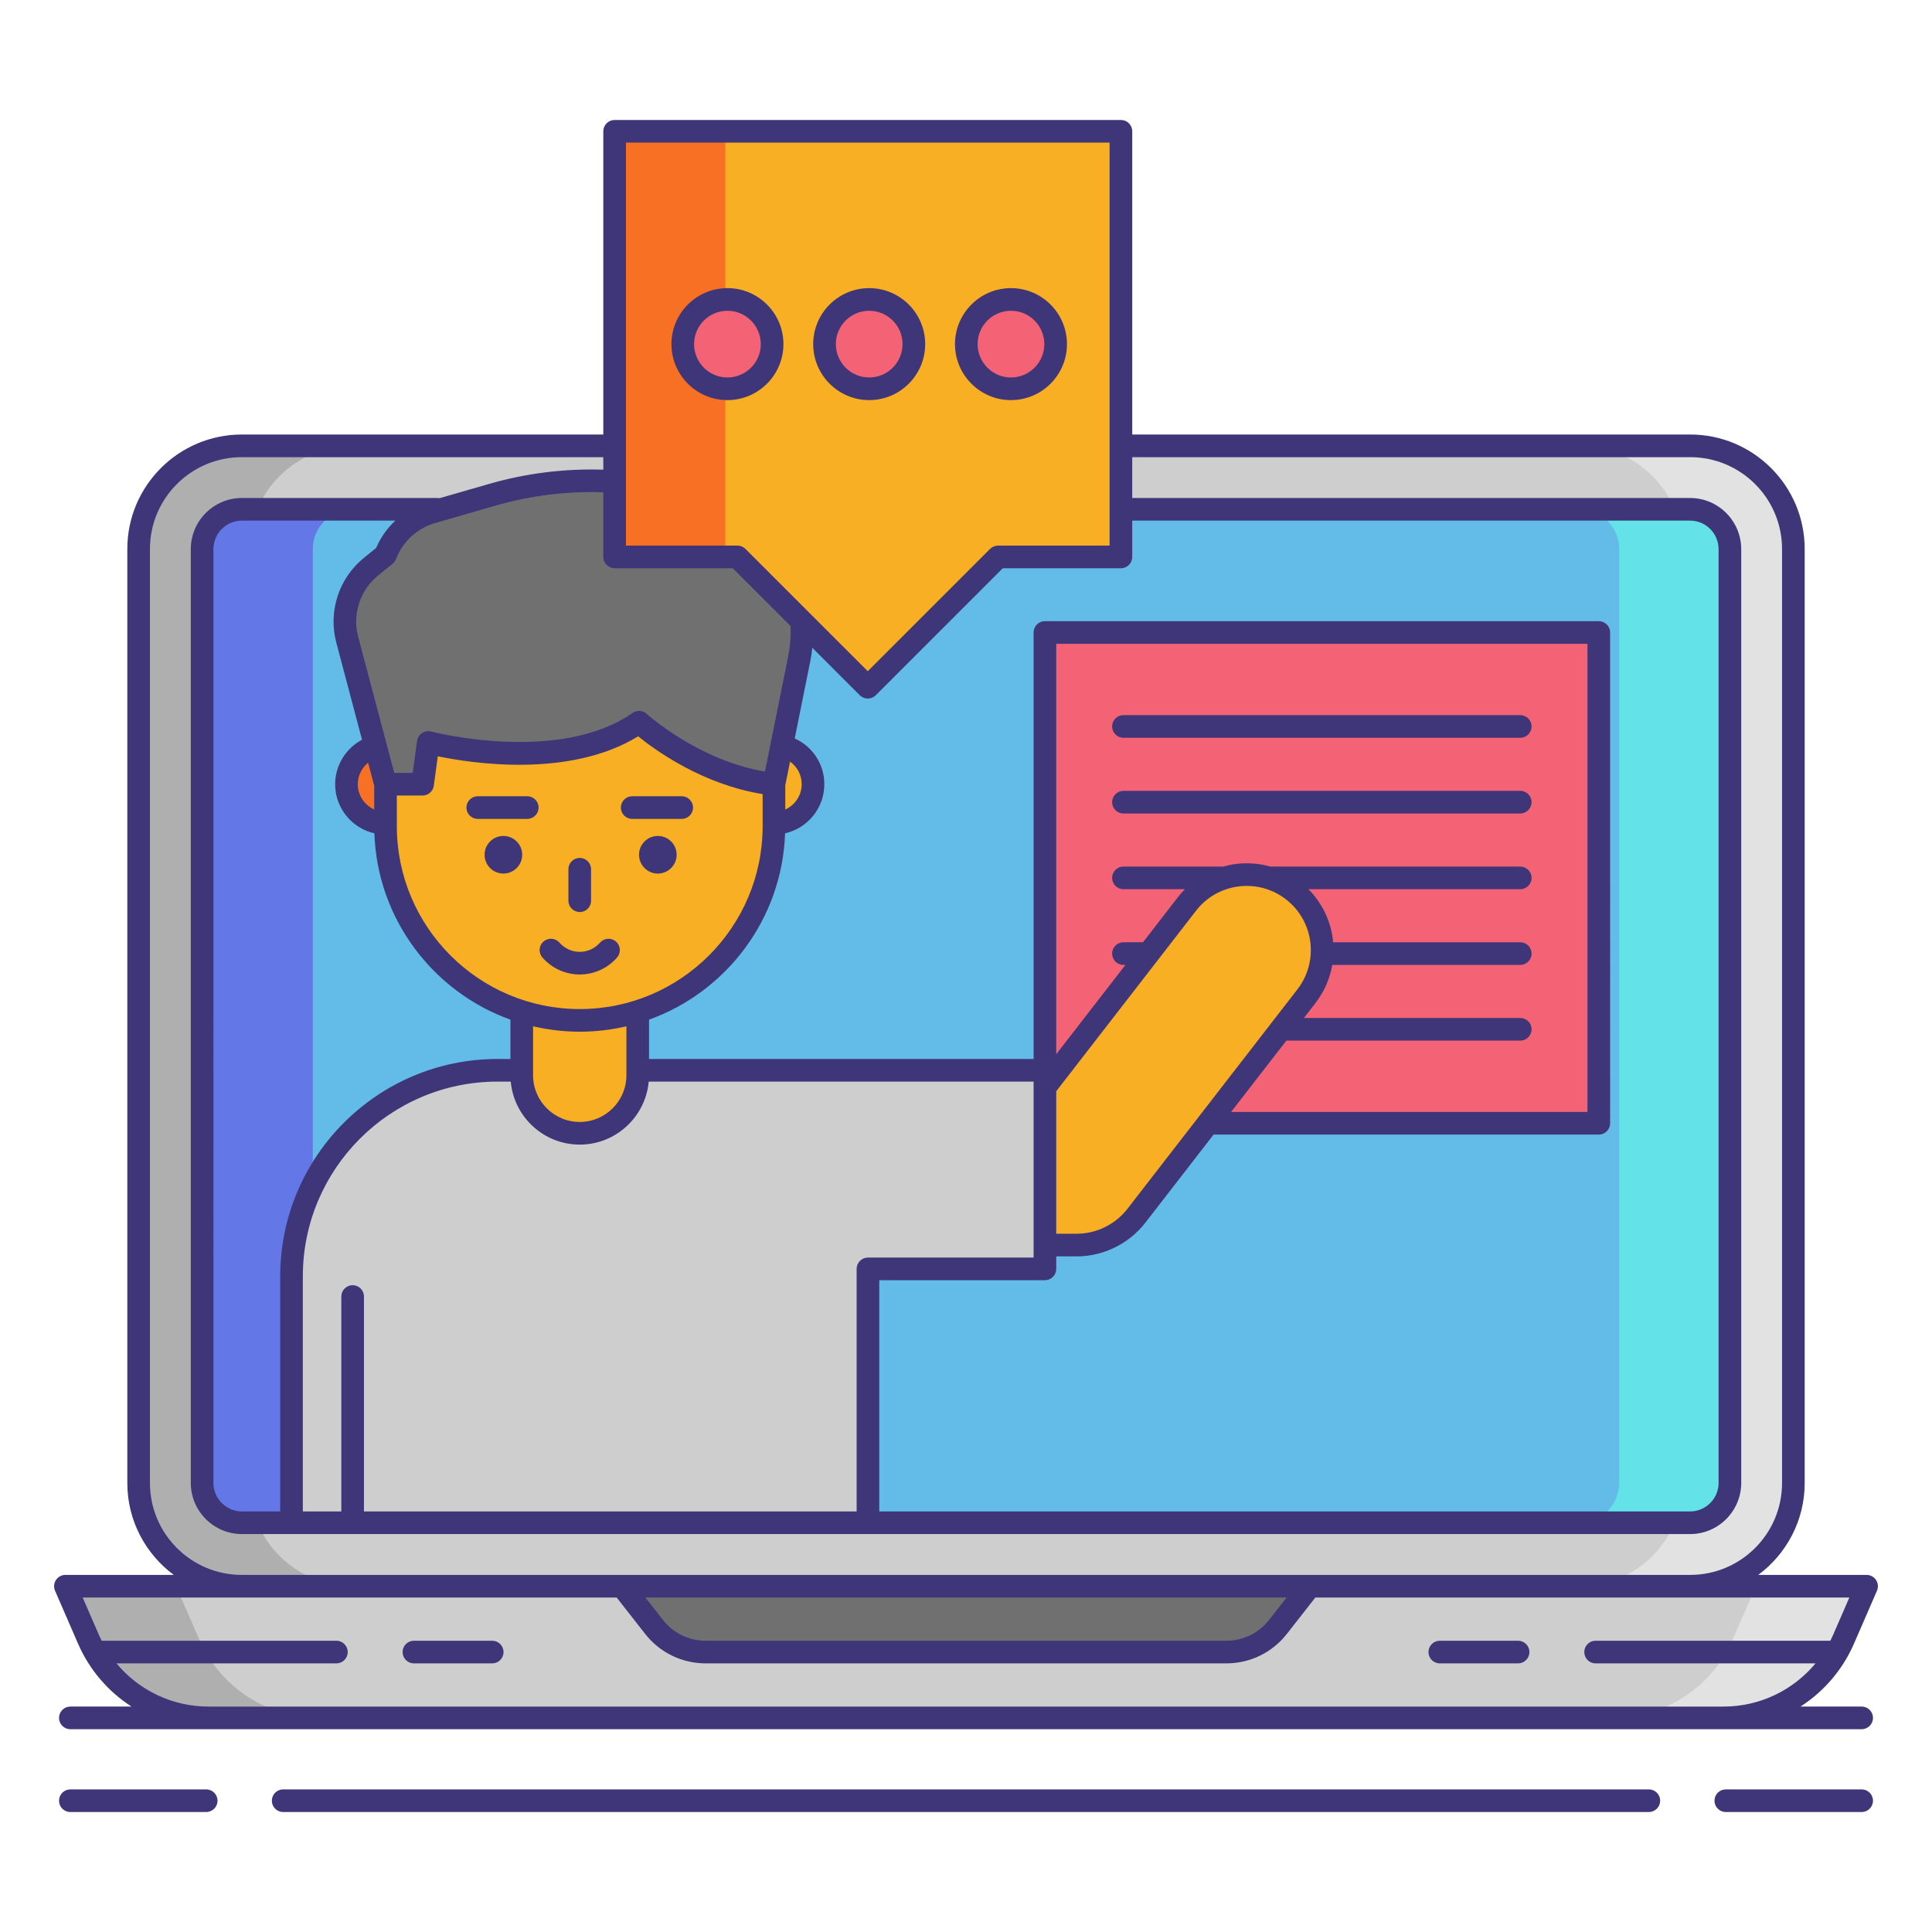 <?xml version="1.0" encoding="utf-8"?>
<!-- Generator: Adobe Illustrator 24.0.0, SVG Export Plug-In . SVG Version: 6.00 Build 0)  -->
<svg version="1.1" id="Layer_1" xmlns="http://www.w3.org/2000/svg" xmlns:xlink="http://www.w3.org/1999/xlink" x="0px" y="0px"
	 viewBox="0 0 256 256" enable-background="new 0 0 256 256" xml:space="preserve">
<g>
	<path fill="#CECECE" d="M32.035,210.183c-7.535,0-13.665-6.13-13.665-13.665V72.741c0-7.535,6.13-13.665,13.665-13.665h191.931
		c7.535,0,13.665,6.13,13.665,13.665v123.776c0,7.535-6.13,13.665-13.665,13.665H32.035z"/>
	<g>
		<path fill="#E2E2E2" d="M223.965,59.077h-14.667c7.534,0,13.665,6.13,13.665,13.665v123.776c0,7.534-6.13,13.665-13.665,13.665
			h14.667c7.535,0,13.665-6.13,13.665-13.665V72.742C237.63,65.207,231.5,59.077,223.965,59.077z"/>
	</g>
	<g>
		<path fill="#AFAFAF" d="M32.035,59.077h14.667c-7.534,0-13.665,6.13-13.665,13.665v123.776c0,7.534,6.13,13.665,13.665,13.665
			H32.035c-7.535,0-13.665-6.13-13.665-13.665V72.742C18.37,65.207,24.5,59.077,32.035,59.077z"/>
	</g>
	<path fill="#63BCE7" d="M229.221,72.766v123.728c0,2.916-2.364,5.28-5.28,5.28H32.059c-2.916,0-5.28-2.364-5.28-5.28V72.766
		c0-2.916,2.364-5.28,5.28-5.28h191.882C226.857,67.486,229.221,69.849,229.221,72.766z"/>
	<g>
		<path fill="#63E2E7" d="M223.941,67.485h-14.667c2.916,0,5.28,2.364,5.28,5.28v123.728c0,2.916-2.364,5.28-5.28,5.28h14.667
			c2.916,0,5.28-2.364,5.28-5.28V72.765C229.221,69.849,226.857,67.485,223.941,67.485z"/>
	</g>
	<g>
		<path fill="#6377E7" d="M32.059,67.485h14.667c-2.916,0-5.28,2.364-5.28,5.28v123.728c0,2.916,2.364,5.28,5.28,5.28H32.059
			c-2.916,0-5.28-2.364-5.28-5.28V72.765C26.779,69.849,29.143,67.485,32.059,67.485z"/>
	</g>
	<path fill="#CECECE" d="M128,210.183H8.667l3.053,7.024c2.751,6.329,8.995,10.423,15.896,10.423H128h100.385
		c6.901,0,13.145-4.094,15.896-10.423l3.053-7.024H128z"/>
	<g>
		<path fill="#E2E2E2" d="M232.667,210.183l-3.053,7.024c-2.751,6.329-8.995,10.423-15.896,10.423h14.667
			c6.901,0,13.145-4.094,15.896-10.423l3.053-7.024H232.667z"/>
	</g>
	<g>
		<path fill="#AFAFAF" d="M23.333,210.183l3.053,7.024c2.751,6.329,8.995,10.423,15.896,10.423H27.615
			c-6.901,0-13.145-4.094-15.896-10.423l-3.053-7.024H23.333z"/>
	</g>
	<path fill="#707070" d="M82.442,210.183l4.22,5.388c1.649,2.106,4.175,3.336,6.85,3.336h68.975c2.675,0,5.201-1.23,6.85-3.336
		l4.221-5.388H82.442z"/>
	<rect x="138.457" y="83.807" fill="#F46275" width="73.391" height="65.033"/>
	<g>
		<g>
			<path fill="#F8AF23" d="M142.668,164.976h-17.685c-5.523,0-10-4.478-10-10s4.477-10,10-10h12.781l19.523-25.208
				c3.382-4.369,9.662-5.164,14.029-1.783c4.366,3.382,5.165,9.663,1.783,14.029l-22.526,29.085
				C148.68,163.545,145.761,164.976,142.668,164.976z"/>
		</g>
		<path fill="#CECECE" d="M138.457,141.818H65.921c-15.073,0-27.293,12.219-27.293,27.293v32.662h76.38v-33.64h23.449V141.818z"/>
		<g>
			<path fill="#F8AF23" d="M76.818,150.165L76.818,150.165c-4.244,0-7.684-3.44-7.684-7.684v-10.089c0-4.244,3.44-7.684,7.684-7.684
				h0c4.244,0,7.684,3.44,7.684,7.684v10.089C84.501,146.725,81.061,150.165,76.818,150.165z"/>
			<g>
				<circle fill="#F87023" cx="51.084" cy="103.914" r="5.175"/>
				<circle fill="#F8AF23" cx="102.552" cy="103.914" r="5.175"/>
			</g>
			<path fill="#F8AF23" d="M76.818,135.206L76.818,135.206c-14.213,0-25.734-11.522-25.734-25.734v-9.488
				c0-14.213,11.522-25.734,25.734-25.734h0c14.213,0,25.734,11.522,25.734,25.734v9.488
				C102.552,123.684,91.03,135.206,76.818,135.206z"/>
			<g>
				<circle fill="#3F3679" cx="66.701" cy="113.259" r="2.492"/>
				<circle fill="#3F3679" cx="87.166" cy="113.259" r="2.492"/>
			</g>
			<path fill="#707070" d="M51.084,103.914h4.909l0.756-5.531c0,0,17.476,4.618,27.926-2.687c0,0,7.756,7.115,17.878,8.218
				l3.347-16.61c2.004-9.945-4.334-19.661-14.244-21.833l-3.037-0.666c-7.744-1.697-15.79-1.436-23.407,0.761l-7.976,2.3
				c-2.826,0.815-5.105,2.912-6.151,5.661v0l-1.925,1.562c-2.859,2.32-4.092,6.101-3.149,9.66L51.084,103.914z"/>
		</g>
	</g>
	<polygon fill="#F8AF23" points="81.44,17.397 81.44,73.796 97.718,73.796 114.983,91.062 132.249,73.796 148.527,73.796 
		148.527,17.397 	"/>
	<g>
		<rect x="81.44" y="17.397" fill="#F87023" width="14.667" height="56.398"/>
	</g>
	<circle fill="#F46275" cx="96.387" cy="45.597" r="5.919"/>
	<circle fill="#F46275" cx="115.173" cy="45.597" r="5.919"/>
	<circle fill="#F46275" cx="133.959" cy="45.597" r="5.919"/>
	<g>
		<path fill="#3F3679" d="M245.656,217.804l3.053-7.023c0.201-0.464,0.155-0.997-0.122-1.42c-0.276-0.423-0.748-0.678-1.254-0.678
			h-14.351c3.722-2.766,6.148-7.182,6.148-12.165V72.741c0-8.361-6.803-15.164-15.164-15.164h-73.939v-40.18
			c0-0.828-0.672-1.5-1.5-1.5H81.44c-0.829,0-1.5,0.672-1.5,1.5v40.18H32.035c-8.362,0-15.165,6.803-15.165,15.164v123.776
			c0,4.983,2.427,9.399,6.149,12.165H8.667c-0.505,0-0.977,0.255-1.254,0.678s-0.323,0.957-0.121,1.42l3.053,7.023
			c1.517,3.491,4.013,6.352,7.08,8.326H9.32c-0.829,0-1.5,0.672-1.5,1.5s0.671,1.5,1.5,1.5h18.295h200.77h18.295
			c0.828,0,1.5-0.672,1.5-1.5s-0.672-1.5-1.5-1.5h-8.105C241.643,224.155,244.138,221.295,245.656,217.804z M46.726,170.296
			c-0.829,0-1.5,0.672-1.5,1.5v28.478h-5.098v-31.162c0-14.223,11.571-25.793,25.793-25.793h1.756
			c0.425,4.672,4.36,8.347,9.141,8.347s8.716-3.674,9.141-8.347h50.998v23.315h-21.949c-0.829,0-1.5,0.672-1.5,1.5v32.14H48.226
			v-28.478C48.226,170.968,47.554,170.296,46.726,170.296z M32.059,200.273c-2.084,0-3.78-1.696-3.78-3.78V72.766
			c0-2.084,1.696-3.78,3.78-3.78h20.32c-1.074,1.016-1.952,2.24-2.541,3.621l-1.625,1.318c-3.312,2.687-4.746,7.086-3.655,11.208
			l3.412,12.887c-2.158,1.144-3.562,3.41-3.562,5.894c0,3.173,2.227,5.832,5.199,6.506c0.392,11.384,7.798,21.015,18.027,24.689
			v5.21h-1.713c-15.876,0-28.793,12.916-28.793,28.793v31.162H32.059z M81.44,75.296h15.657l7.664,7.664
			c0,0.012-0.003,0.023-0.002,0.035c0.049,1.337-0.062,2.688-0.329,4.013l-3.069,15.227c-8.836-1.479-15.603-7.581-15.673-7.646
			c-0.518-0.475-1.297-0.524-1.872-0.123c-9.749,6.816-26.516,2.511-26.684,2.467c-0.413-0.109-0.857-0.035-1.215,0.203
			s-0.596,0.618-0.654,1.044l-0.579,4.233h-2.446l-4.779-18.048c-0.79-2.983,0.248-6.166,2.645-8.11l1.925-1.563
			c0.205-0.167,0.363-0.385,0.457-0.632c0.874-2.296,2.805-4.073,5.165-4.753l7.976-2.3c4.66-1.345,9.47-1.938,14.313-1.773v8.562
			C79.94,74.624,80.611,75.296,81.44,75.296z M106.227,103.913c0,1.491-0.896,2.772-2.175,3.348v-3.2l0.633-3.142
			C105.637,101.593,106.227,102.693,106.227,103.913z M70.634,135.989c1.988,0.464,4.056,0.717,6.184,0.717s4.195-0.253,6.184-0.717
			v6.492c0,3.409-2.774,6.184-6.184,6.184s-6.184-2.774-6.184-6.184V135.989z M76.818,133.706
			c-13.363,0-24.234-10.871-24.234-24.234v-4.059h3.409c0.75,0,1.385-0.554,1.486-1.297l0.534-3.904
			c4.561,0.944,17.479,2.92,26.545-2.647c2.26,1.835,8.537,6.384,16.495,7.654v4.253C101.052,122.835,90.181,133.706,76.818,133.706
			z M47.409,103.913c0-1.124,0.523-2.166,1.367-2.853l0.807,3.049v3.152C48.305,106.685,47.409,105.404,47.409,103.913z
			 M116.508,169.634h21.949c0.828,0,1.5-0.672,1.5-1.5v-1.657h2.711c3.53,0,6.929-1.667,9.092-4.458l9.045-11.679h51.043
			c0.828,0,1.5-0.672,1.5-1.5V83.807c0-0.828-0.672-1.5-1.5-1.5h-73.391c-0.828,0-1.5,0.672-1.5,1.5v56.512H86.001v-5.21
			c10.228-3.675,17.635-13.306,18.027-24.689c2.972-0.674,5.199-3.333,5.199-6.506c0-2.659-1.551-4.996-3.922-6.066l2.065-10.247
			c0.118-0.584,0.201-1.174,0.267-1.765l6.286,6.286c0.293,0.293,0.677,0.439,1.061,0.439s0.768-0.146,1.061-0.439l16.826-16.826
			h15.656c0.828,0,1.5-0.672,1.5-1.5v-4.811h73.915c2.084,0,3.779,1.696,3.779,3.78v123.728c0,2.084-1.695,3.78-3.779,3.78H116.508
			V169.634z M139.957,144.596l18.518-23.91c1.39-1.796,3.396-2.941,5.647-3.228c2.248-0.284,4.481,0.322,6.276,1.712
			c3.706,2.87,4.386,8.22,1.517,11.925l-22.526,29.085c-1.599,2.063-4.111,3.296-6.721,3.296h-2.711V144.596z M170.45,137.887
			h30.991c0.828,0,1.5-0.672,1.5-1.5s-0.672-1.5-1.5-1.5h-28.668l1.513-1.953c1.169-1.51,1.929-3.248,2.244-5.078h24.912
			c0.828,0,1.5-0.672,1.5-1.5s-0.672-1.5-1.5-1.5h-24.807c-0.013-0.138-0.015-0.276-0.032-0.414
			c-0.323-2.535-1.46-4.832-3.229-6.618h28.067c0.828,0,1.5-0.672,1.5-1.5s-0.672-1.5-1.5-1.5h-33.12
			c-1.469-0.416-3.018-0.539-4.578-0.341c-0.564,0.071-1.111,0.196-1.648,0.345c-0.015,0-0.029-0.004-0.044-0.004h-13.188
			c-0.828,0-1.5,0.672-1.5,1.5s0.672,1.5,1.5,1.5h8.146c-0.318,0.324-0.625,0.662-0.907,1.026l-4.652,6.006
			c-0.001,0-0.001,0-0.002,0h-2.586c-0.828,0-1.5,0.672-1.5,1.5s0.672,1.5,1.5,1.5h0.264l-9.171,11.841v-54.39h70.391v62.033
			h-47.219L170.45,137.887z M82.94,18.897h64.086v53.398h-14.777c-0.397,0-0.779,0.158-1.061,0.439L114.983,88.94L98.778,72.735
			c-0.281-0.281-0.663-0.439-1.061-0.439H82.94V18.897z M19.87,196.518V72.741c0-6.707,5.457-12.164,12.165-12.164H79.94v1.657
			c-5.125-0.16-10.214,0.468-15.145,1.891l-6.541,1.886c-0.084-0.015-0.168-0.026-0.256-0.026H32.059c-3.739,0-6.78,3.042-6.78,6.78
			v123.728c0,3.738,3.042,6.78,6.78,6.78h6.569h76.38h108.934c3.738,0,6.779-3.042,6.779-6.78V72.766c0-3.738-3.041-6.78-6.779-6.78
			h-73.915v-5.408h73.939c6.707,0,12.164,5.457,12.164,12.164v123.776c0,6.708-5.457,12.165-12.164,12.165h-50.408H82.442H32.035
			C25.327,208.683,19.87,203.226,19.87,196.518z M170.478,211.683l-2.32,2.963c-1.375,1.755-3.441,2.761-5.67,2.761H93.513
			c-2.229,0-4.295-1.006-5.669-2.761l-2.321-2.963H170.478z M228.385,226.13H27.615c-4.786,0-9.22-2.157-12.18-5.724h29.14
			c0.829,0,1.5-0.672,1.5-1.5s-0.671-1.5-1.5-1.5H13.478c-0.132-0.263-0.264-0.526-0.382-0.798l-2.141-4.926h21.081h49.677
			l3.77,4.813c1.947,2.485,4.874,3.911,8.031,3.911h68.975c3.157,0,6.084-1.426,8.031-3.911l3.769-4.813h49.678h21.08l-2.142,4.926
			c-0.118,0.272-0.25,0.535-0.382,0.798h-31.098c-0.828,0-1.5,0.672-1.5,1.5s0.672,1.5,1.5,1.5h29.141
			C237.605,223.973,233.172,226.13,228.385,226.13z"/>
		<path fill="#3F3679" d="M65.22,217.406H54.845c-0.829,0-1.5,0.672-1.5,1.5s0.671,1.5,1.5,1.5H65.22c0.829,0,1.5-0.672,1.5-1.5
			S66.048,217.406,65.22,217.406z"/>
		<path fill="#3F3679" d="M201.155,217.406H190.78c-0.828,0-1.5,0.672-1.5,1.5s0.672,1.5,1.5,1.5h10.375c0.828,0,1.5-0.672,1.5-1.5
			S201.983,217.406,201.155,217.406z"/>
		<path fill="#3F3679" d="M27.323,237.103H9.32c-0.829,0-1.5,0.672-1.5,1.5s0.671,1.5,1.5,1.5h18.003c0.829,0,1.5-0.672,1.5-1.5
			S28.152,237.103,27.323,237.103z"/>
		<path fill="#3F3679" d="M246.68,237.103h-18.003c-0.828,0-1.5,0.672-1.5,1.5s0.672,1.5,1.5,1.5h18.003c0.828,0,1.5-0.672,1.5-1.5
			S247.508,237.103,246.68,237.103z"/>
		<path fill="#3F3679" d="M218.479,237.103H37.521c-0.829,0-1.5,0.672-1.5,1.5s0.671,1.5,1.5,1.5h180.959c0.828,0,1.5-0.672,1.5-1.5
			S219.308,237.103,218.479,237.103z"/>
		<path fill="#3F3679" d="M201.441,94.76h-52.578c-0.828,0-1.5,0.672-1.5,1.5s0.672,1.5,1.5,1.5h52.578c0.828,0,1.5-0.672,1.5-1.5
			S202.27,94.76,201.441,94.76z"/>
		<path fill="#3F3679" d="M201.441,104.791h-52.578c-0.828,0-1.5,0.672-1.5,1.5s0.672,1.5,1.5,1.5h52.578c0.828,0,1.5-0.672,1.5-1.5
			S202.27,104.791,201.441,104.791z"/>
		<path fill="#3F3679" d="M76.818,120.85c0.829,0,1.5-0.672,1.5-1.5v-4.172c0-0.828-0.671-1.5-1.5-1.5s-1.5,0.672-1.5,1.5v4.172
			C75.318,120.178,75.989,120.85,76.818,120.85z"/>
		<path fill="#3F3679" d="M79.506,124.902c-0.682,0.777-1.661,1.224-2.688,1.224s-2.006-0.446-2.688-1.224
			c-0.546-0.622-1.494-0.687-2.117-0.139c-0.623,0.546-0.685,1.494-0.139,2.117c1.251,1.427,3.053,2.245,4.944,2.245
			s3.693-0.818,4.944-2.245c0.546-0.623,0.484-1.571-0.139-2.117C81,124.217,80.052,124.28,79.506,124.902z"/>
		<path fill="#3F3679" d="M69.866,105.508h-6.561c-0.829,0-1.5,0.672-1.5,1.5s0.671,1.5,1.5,1.5h6.561c0.829,0,1.5-0.672,1.5-1.5
			S70.694,105.508,69.866,105.508z"/>
		<path fill="#3F3679" d="M90.331,105.508H83.77c-0.829,0-1.5,0.672-1.5,1.5s0.671,1.5,1.5,1.5h6.561c0.829,0,1.5-0.672,1.5-1.5
			S91.16,105.508,90.331,105.508z"/>
		<path fill="#3F3679" d="M103.807,45.597c0-4.091-3.328-7.419-7.419-7.419s-7.419,3.328-7.419,7.419c0,4.092,3.328,7.42,7.419,7.42
			S103.807,49.688,103.807,45.597z M96.387,50.017c-2.437,0-4.419-1.982-4.419-4.42c0-2.437,1.982-4.419,4.419-4.419
			s4.419,1.982,4.419,4.419C100.807,48.034,98.824,50.017,96.387,50.017z"/>
		<path fill="#3F3679" d="M115.173,53.017c4.091,0,7.419-3.328,7.419-7.42c0-4.091-3.328-7.419-7.419-7.419
			s-7.419,3.328-7.419,7.419C107.753,49.688,111.082,53.017,115.173,53.017z M115.173,41.178c2.437,0,4.419,1.982,4.419,4.419
			c0,2.438-1.982,4.42-4.419,4.42s-4.419-1.982-4.419-4.42C110.753,43.16,112.736,41.178,115.173,41.178z"/>
		<path fill="#3F3679" d="M133.959,53.017c4.091,0,7.419-3.328,7.419-7.42c0-4.091-3.328-7.419-7.419-7.419
			s-7.419,3.328-7.419,7.419C126.54,49.688,129.868,53.017,133.959,53.017z M133.959,41.178c2.437,0,4.419,1.982,4.419,4.419
			c0,2.438-1.982,4.42-4.419,4.42s-4.419-1.982-4.419-4.42C129.54,43.16,131.522,41.178,133.959,41.178z"/>
	</g>
</g>
</svg>
